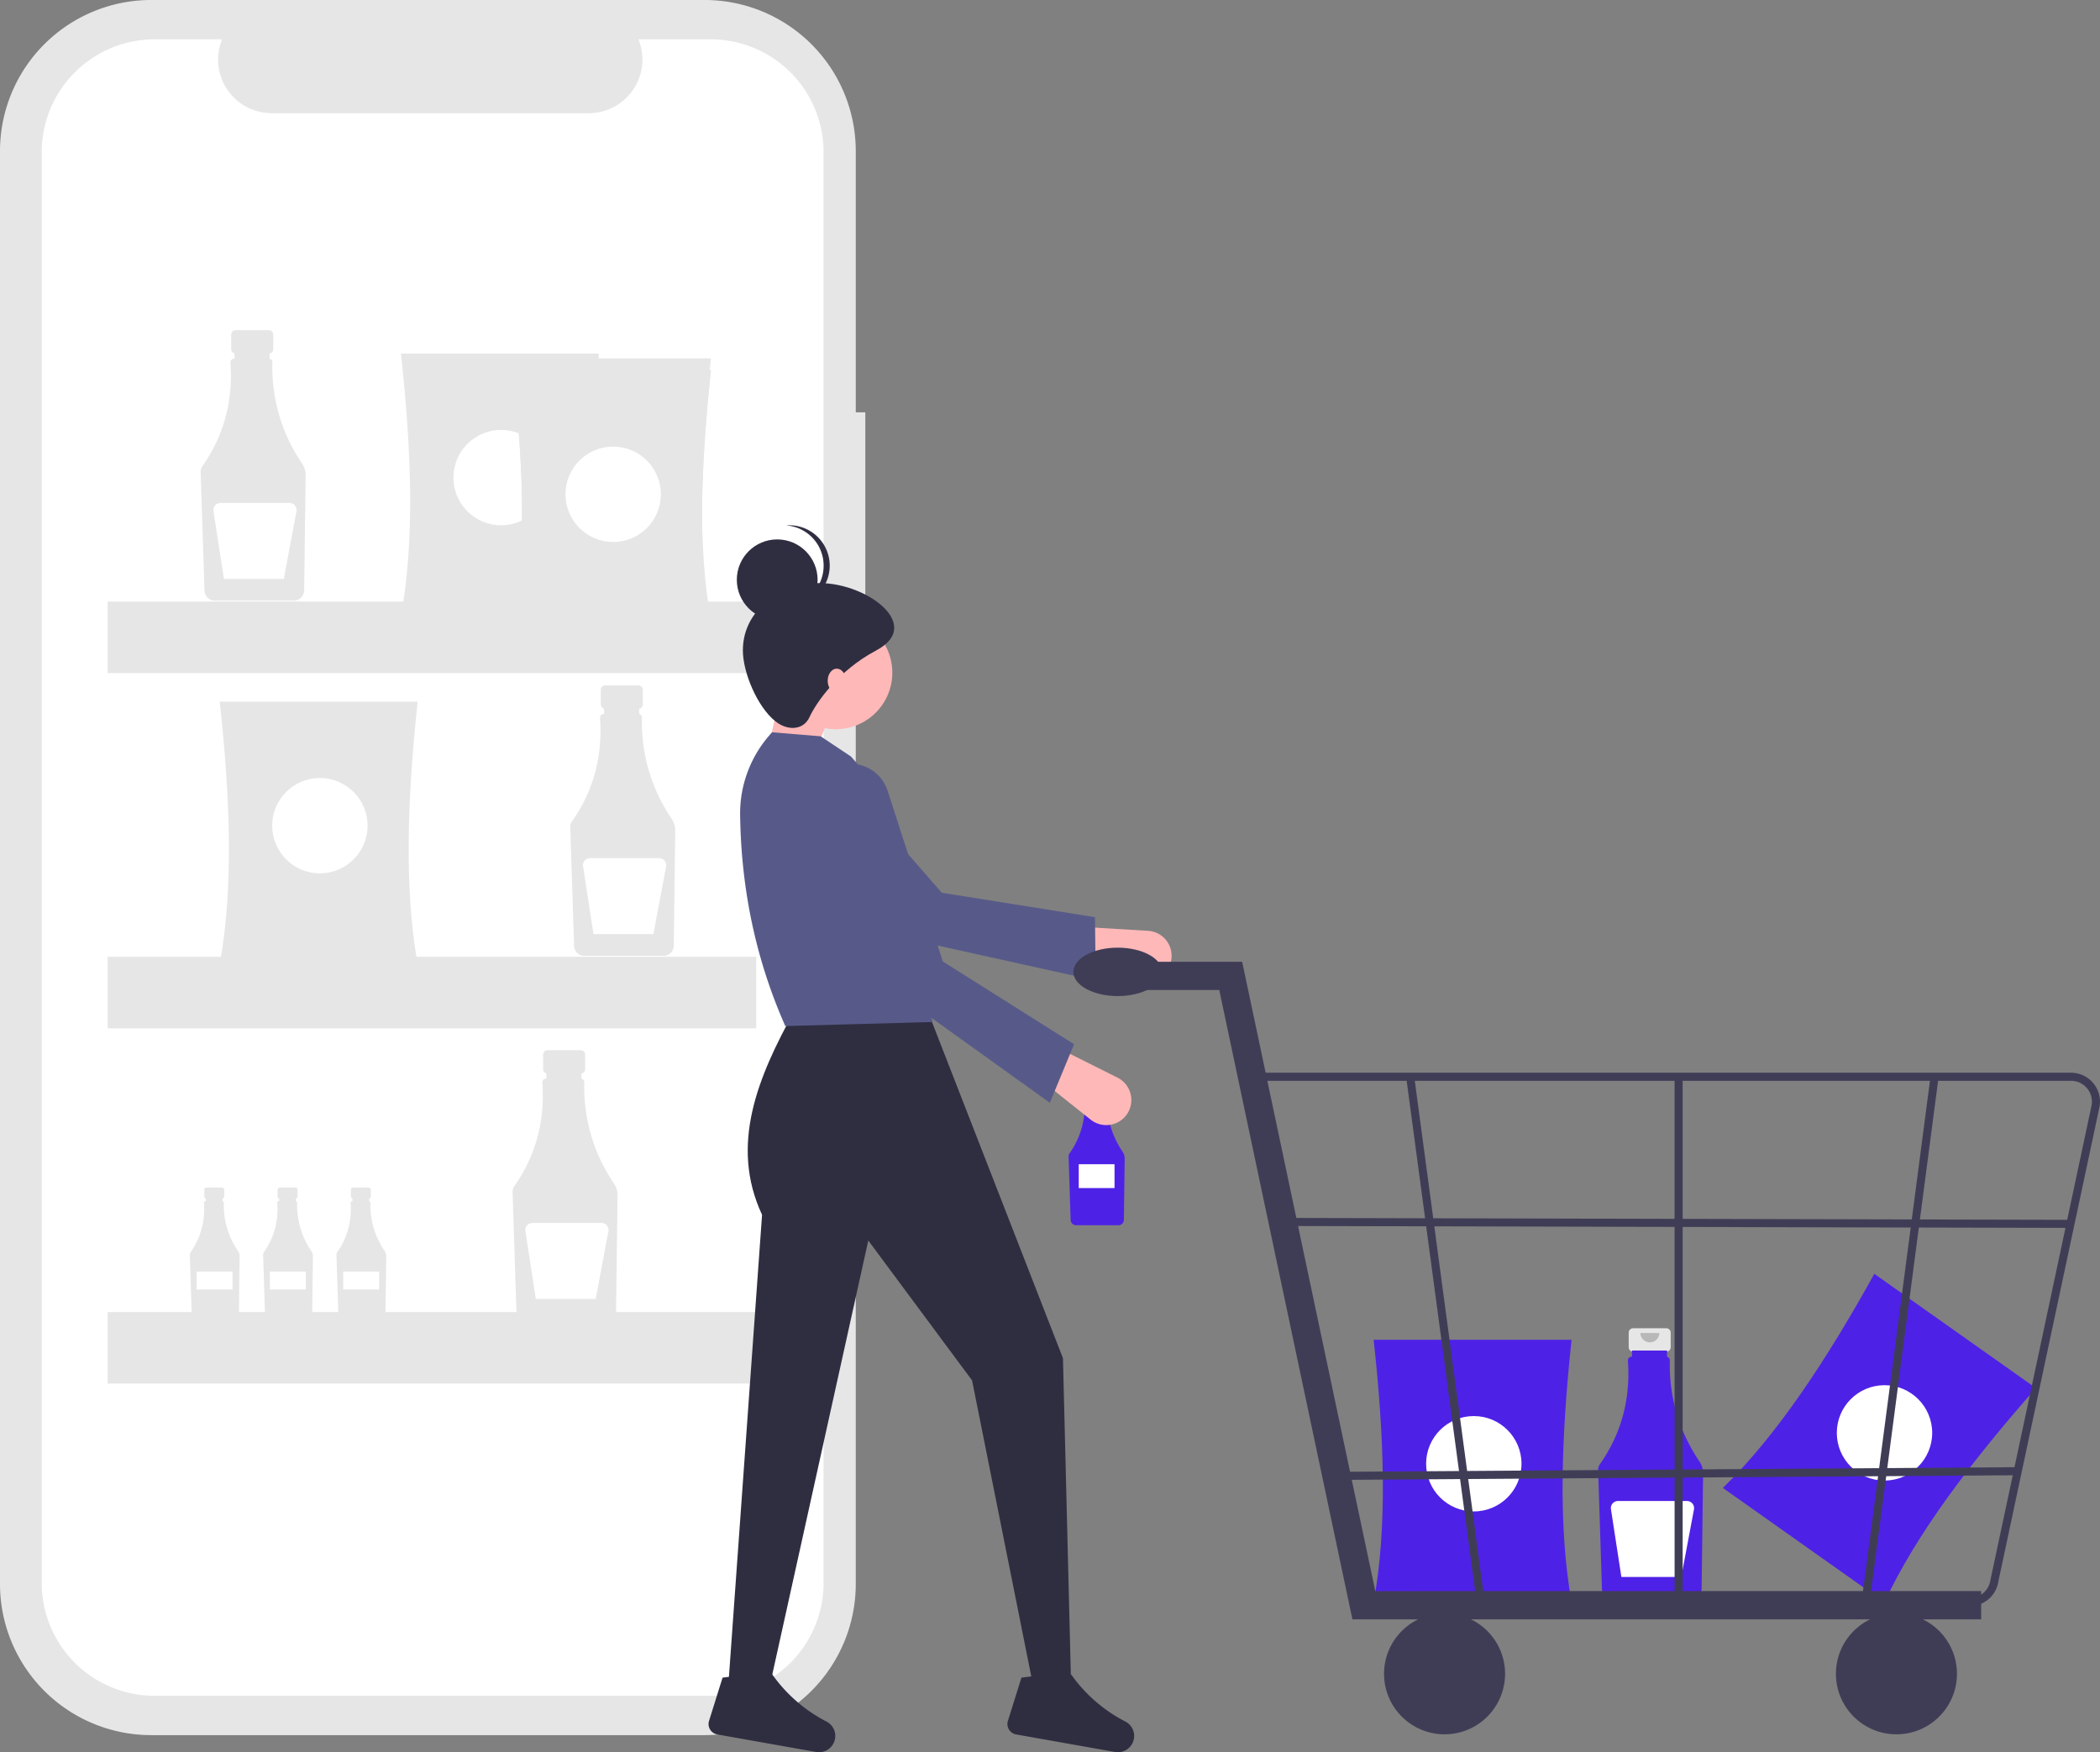 <?xml version="1.0" encoding="UTF-8" standalone="no"?><svg xmlns="http://www.w3.org/2000/svg" width="888" height="741.048" viewBox="0 0 888 741.048"><rect x="0" y="0" width="888" height="741.048" fill="#808080" stroke="none"/><g transform="translate(0 0)"><path d="M521.9,253.856h-4.032V143.4a63.927,63.927,0,0,0-63.927-63.927H219.927A63.927,63.927,0,0,0,156,143.4V749.357a63.927,63.927,0,0,0,63.927,63.927H453.937a63.927,63.927,0,0,0,63.927-63.927V332.478H521.9Z" transform="translate(-156 -79.476)" fill="#e6e6e6"/><path d="M456.516,96.107H425.97a22.681,22.681,0,0,1-21,31.247H270.91a22.681,22.681,0,0,1-21-31.247H221.38a47.74,47.74,0,0,0-47.74,47.74V748.912a47.74,47.74,0,0,0,47.74,47.74H456.516a47.74,47.74,0,0,0,47.74-47.74V143.848a47.74,47.74,0,0,0-47.74-47.74Z" transform="translate(-156 -79.476)" fill="#fff"/><path d="M269.672,219.111H255.633a1.861,1.861,0,0,0-1.861,1.861v6.162A1.861,1.861,0,0,0,255.633,229h2.327v9.233h9.386V229h2.327a1.861,1.861,0,0,0,1.861-1.861v-6.162a1.861,1.861,0,0,0-1.861-1.861Z" transform="translate(-156 -79.476)" fill="#e6e6e6"/><path d="M283.734,275.507a72.178,72.178,0,0,1-12.557-42.794,1.522,1.522,0,0,0-1.188-1.519v-2.663H255.162v2.626h-.2a1.521,1.521,0,0,0-1.519,1.523q0,.055,0,.111,1.752,24.425-11.833,43.808a4.193,4.193,0,0,0-.759,2.541l1.621,50.151a4.341,4.341,0,0,0,4.3,4.19h33.537a4.343,4.343,0,0,0,4.307-4.264l.625-48.693A8.788,8.788,0,0,0,283.734,275.507Z" transform="translate(-156 -79.476)" fill="#e6e6e6"/><path d="M278.425,292.166H249.234a3,3,0,0,0-2.962,3.453l4.411,28.673h25.33l5.358-28.577a3,3,0,0,0-2.946-3.549Z" transform="translate(-156 -79.476)" fill="#fff"/><path d="M425.957,369.345H411.917a1.861,1.861,0,0,0-1.861,1.861v6.162a1.861,1.861,0,0,0,1.861,1.861h2.327v9.233h9.386V379.23h2.327a1.861,1.861,0,0,0,1.861-1.861v-6.162a1.861,1.861,0,0,0-1.861-1.861Z" transform="translate(-156 -79.476)" fill="#e6e6e6"/><path d="M440.019,425.742a72.178,72.178,0,0,1-12.557-42.794,1.522,1.522,0,0,0-1.188-1.519v-2.663H411.446v2.626h-.2a1.521,1.521,0,0,0-1.519,1.523q0,.055,0,.111,1.752,24.425-11.833,43.808a4.193,4.193,0,0,0-.759,2.541l1.621,50.151a4.341,4.341,0,0,0,4.3,4.19H436.6a4.343,4.343,0,0,0,4.307-4.264l.625-48.693A8.788,8.788,0,0,0,440.019,425.742Z" transform="translate(-156 -79.476)" fill="#e6e6e6"/><path d="M434.71,442.4H405.518a3,3,0,0,0-2.962,3.453l4.411,28.673H432.3l5.358-28.577a3,3,0,0,0-2.946-3.549Z" transform="translate(-156 -79.476)" fill="#fff"/><path d="M249.935,581.733h-6.659a.883.883,0,0,0-.883.883v2.923a.883.883,0,0,0,.883.883h1.1v4.38h4.452v-4.38h1.1a.883.883,0,0,0,.883-.883v-2.923a.883.883,0,0,0-.883-.883Z" transform="translate(-156 -79.476)" fill="#e6e6e6"/><path d="M256.605,608.484a34.238,34.238,0,0,1-5.956-20.3.722.722,0,0,0-.564-.72V586.2h-7.033v1.245h-.1a.722.722,0,0,0-.721.723q0,.026,0,.052A31.246,31.246,0,0,1,236.623,609a1.989,1.989,0,0,0-.36,1.205L237.032,634a2.059,2.059,0,0,0,2.042,1.988h15.908a2.06,2.06,0,0,0,2.043-2.023l.3-23.1A4.168,4.168,0,0,0,256.605,608.484Z" transform="translate(-156 -79.476)" fill="#e6e6e6"/><rect width="15.179" height="7.59" transform="translate(83.137 537.753)" fill="#fff"/><path d="M280.935,581.733h-6.659a.883.883,0,0,0-.883.883v2.923a.883.883,0,0,0,.883.883h1.1v4.38h4.452v-4.38h1.1a.883.883,0,0,0,.883-.883v-2.923a.883.883,0,0,0-.883-.883Z" transform="translate(-156 -79.476)" fill="#e6e6e6"/><path d="M287.605,608.484a34.238,34.238,0,0,1-5.956-20.3.722.722,0,0,0-.564-.721V586.2h-7.033v1.245h-.1a.722.722,0,0,0-.721.723q0,.026,0,.052A31.246,31.246,0,0,1,267.623,609a1.989,1.989,0,0,0-.36,1.205L268.032,634a2.059,2.059,0,0,0,2.042,1.988h15.908a2.06,2.06,0,0,0,2.043-2.023l.3-23.1A4.168,4.168,0,0,0,287.605,608.484Z" transform="translate(-156 -79.476)" fill="#e6e6e6"/><rect width="15.179" height="7.59" transform="translate(114.137 537.753)" fill="#fff"/><path d="M311.935,581.733h-6.659a.883.883,0,0,0-.883.883v2.923a.883.883,0,0,0,.883.883h1.1v4.38h4.452v-4.38h1.1a.883.883,0,0,0,.883-.883v-2.923a.883.883,0,0,0-.883-.883Z" transform="translate(-156 -79.476)" fill="#e6e6e6"/><path d="M318.605,608.484a34.238,34.238,0,0,1-5.956-20.3.722.722,0,0,0-.564-.721V586.2h-7.033v1.245h-.1a.722.722,0,0,0-.721.723q0,.026,0,.052A31.246,31.246,0,0,1,298.623,609a1.989,1.989,0,0,0-.36,1.205L299.032,634a2.059,2.059,0,0,0,2.042,1.988h15.908a2.06,2.06,0,0,0,2.043-2.023l.3-23.1A4.168,4.168,0,0,0,318.605,608.484Z" transform="translate(-156 -79.476)" fill="#e6e6e6"/><rect width="15.179" height="7.59" transform="translate(145.137 537.753)" fill="#fff"/><path d="M401.567,523.613H387.528a1.861,1.861,0,0,0-1.861,1.861v6.162a1.861,1.861,0,0,0,1.861,1.861h2.327v9.233h9.386V533.5h2.327a1.861,1.861,0,0,0,1.861-1.861v-6.162A1.861,1.861,0,0,0,401.567,523.613Z" transform="translate(-156 -79.476)" fill="#e6e6e6"/><path d="M415.629,580.01a72.178,72.178,0,0,1-12.557-42.794,1.522,1.522,0,0,0-1.188-1.519v-2.663H387.057v2.626h-.2a1.521,1.521,0,0,0-1.519,1.523q0,.055,0,.111,1.752,24.425-11.833,43.808a4.193,4.193,0,0,0-.759,2.541l1.621,50.151a4.342,4.342,0,0,0,4.3,4.19h33.537a4.343,4.343,0,0,0,4.307-4.264l.625-48.693a8.788,8.788,0,0,0-1.51-5.018Z" transform="translate(-156 -79.476)" fill="#e6e6e6"/><path d="M410.32,596.668H381.129a3,3,0,0,0-2.962,3.453l4.411,28.673h25.33l5.358-28.577a3,3,0,0,0-2.946-3.549Z" transform="translate(-156 -79.476)" fill="#fff"/><path d="M409.232,339.938H325.544c5.851-31.633,4.5-69.832,0-110.911h83.688C404.847,270.107,403.536,308.3,409.232,339.938Z" transform="translate(-156 -79.476)" fill="#e6e6e6"/><circle cx="20.166" cy="20.166" r="20.166" transform="translate(191.726 181.816)" fill="#fff"/><path d="M332.6,487.148H248.914c5.851-31.633,4.5-69.832,0-110.911H332.6C328.217,417.316,326.907,455.515,332.6,487.148Z" transform="translate(-156 -79.476)" fill="#e6e6e6"/><circle cx="20.166" cy="20.166" r="20.166" transform="translate(115.097 329.026)" fill="#fff"/><path d="M456.621,347H372.933c5.851-31.633,4.5-69.832,0-110.911h83.688C452.236,277.165,450.926,315.363,456.621,347Z" transform="translate(-156 -79.476)" fill="#e6e6e6"/><circle cx="20.166" cy="20.166" r="20.166" transform="translate(239.116 188.874)" fill="#fff"/><path d="M456.621,341.955H372.933c5.851-31.633,4.5-69.832,0-110.911h83.688C452.236,272.123,450.926,310.322,456.621,341.955Z" transform="translate(-156 -79.476)" fill="#e6e6e6"/><circle cx="20.166" cy="20.166" r="20.166" transform="translate(239.116 183.833)" fill="#fff"/><path d="M456.621,347H372.933c5.851-31.633,4.5-69.832,0-110.911h83.688C452.236,277.165,450.926,315.363,456.621,347Z" transform="translate(-156 -79.476)" fill="#e6e6e6"/><circle cx="20.166" cy="20.166" r="20.166" transform="translate(239.116 188.874)" fill="#fff"/><rect width="274.254" height="30.249" transform="translate(45.525 254.413)" fill="#e6e6e6"/><rect width="274.254" height="30.249" transform="translate(45.525 404.647)" fill="#e6e6e6"/><rect width="274.254" height="30.249" transform="translate(45.525 554.882)" fill="#e6e6e6"/><path d="M952.855,757.075,884.53,708.749c23.044-22.448,44-54.411,64.046-90.551l68.325,48.326C989.6,697.53,966.471,727.96,952.855,757.075Z" transform="translate(-156 -79.476)" fill="#4e21e7"/><circle cx="20.166" cy="20.166" r="20.166" transform="translate(776.708 585.816)" fill="#fff"/><path d="M623.262,536.554h-7.5a.994.994,0,0,0-.994.994v3.292a.994.994,0,0,0,.994.994h1.243v4.932h5.014v-4.932h1.243a.994.994,0,0,0,.994-.994v-3.292a.994.994,0,0,0-.994-.994Z" transform="translate(-156 -79.476)" fill="#e6e6e6"/><path d="M630.774,566.682a38.559,38.559,0,0,1-6.708-22.861.813.813,0,0,0-.635-.812v-1.422h-7.921v1.4H615.4a.813.813,0,0,0-.812.814q0,.03,0,.059a35.19,35.19,0,0,1-6.322,23.4,2.24,2.24,0,0,0-.405,1.357l.866,26.792a2.319,2.319,0,0,0,2.3,2.239h17.916a2.32,2.32,0,0,0,2.3-2.278l.334-26.012A4.7,4.7,0,0,0,630.774,566.682Z" transform="translate(-156 -79.476)" fill="#4e21e7"/><path d="M621.7,537.627a2.145,2.145,0,0,1-4.291,0" transform="translate(-156 -79.476)" opacity="0.2" style="isolation:isolate"/><rect width="15.124" height="10.083" transform="translate(456.161 492.368)" fill="#fff"/><path d="M860.6,641.218H846.563a1.861,1.861,0,0,0-1.861,1.861v6.162a1.861,1.861,0,0,0,1.861,1.861h2.327v9.233h9.386V651.1H860.6a1.861,1.861,0,0,0,1.861-1.861v-6.162a1.861,1.861,0,0,0-1.861-1.861Z" transform="translate(-156 -79.476)" fill="#e6e6e6"/><path d="M874.664,697.615a72.178,72.178,0,0,1-12.557-42.794,1.522,1.522,0,0,0-1.188-1.519v-2.663H846.092v2.626h-.2a1.521,1.521,0,0,0-1.52,1.523q0,.055,0,.111,1.752,24.425-11.833,43.808a4.193,4.193,0,0,0-.759,2.541L833.4,751.4a4.341,4.341,0,0,0,4.3,4.19h33.537a4.343,4.343,0,0,0,4.307-4.264l.625-48.693A8.788,8.788,0,0,0,874.664,697.615Z" transform="translate(-156 -79.476)" fill="#4e21e7"/><path d="M857.676,643.226a4.016,4.016,0,0,1-8.031,0" transform="translate(-156 -79.476)" opacity="0.2" style="isolation:isolate"/><path d="M869.355,714.273H840.164a3,3,0,0,0-2.962,3.453l4.411,28.673h25.33l5.358-28.577a3,3,0,0,0-2.946-3.549Z" transform="translate(-156 -79.476)" fill="#fff"/><path d="M820.546,757H736.858c5.851-31.633,4.5-69.832,0-110.911h83.688C816.161,687.164,814.851,725.362,820.546,757Z" transform="translate(-156 -79.476)" fill="#4e21e7"/><circle cx="20.166" cy="20.166" r="20.166" transform="translate(603.041 598.874)" fill="#fff"/><path d="M322.243,328.466l18.787-1.708,11.956-29.034-21.349-11.956Z" fill="#ffb8b8"/><path d="M650.66,487.65h0a10.593,10.593,0,0,0-9.2-14.517l-29.17-1.739-4.295,14.282,30.029,8.247a10.593,10.593,0,0,0,12.638-6.273Z" transform="translate(-156 -79.476)" fill="#ffb8b8"/><path d="M619.339,494.163l-.321-26.8-64.793-10.339L504.31,399.777a16.338,16.338,0,0,0-21.294-2.912h0a16.338,16.338,0,0,0-2.846,24.922l41.18,50.678Z" transform="translate(-156 -79.476)" fill="#575a89"/><path d="M463.726,795.643H480.8l42.363-191.533,43.887,59.169,25.619,128.095H608.9l-3.416-137.488L548.268,507H491.906c-15.4,27.875-27.485,56.608-13.663,86.251Z" transform="translate(-156 -79.476)" fill="#2f2e41"/><path d="M582.2,807.276a4.457,4.457,0,0,0,3.476,5.718l41.793,7.417a6.876,6.876,0,0,0,7.8-4.713h0a6.834,6.834,0,0,0-3.342-8.126,63.9,63.9,0,0,1-23.048-20.038c-4.593,4.277-9.727,3.875-15.179.723l-5.782.723Z" transform="translate(-156 -79.476)" fill="#2f2e41"/><path d="M455.818,807.276a4.457,4.457,0,0,0,3.476,5.718l41.793,7.417a6.877,6.877,0,0,0,7.8-4.713h0a6.834,6.834,0,0,0-3.342-8.126A63.9,63.9,0,0,1,482.5,787.534c-4.593,4.277-9.727,3.875-15.179.723l-5.782.723Z" transform="translate(-156 -79.476)" fill="#2f2e41"/><circle cx="23.911" cy="23.911" r="23.911" transform="translate(329.502 260.576)" fill="#ffb8b8"/><path d="M488.064,513.407,550.4,511.7,532.1,454.079c11.377-18.239-.073-36.46-16.278-54.677l-12.809-8.54-20.5-1.708h0a50.314,50.314,0,0,0-13.549,35.05C469.369,452.032,474.3,482.324,488.064,513.407Z" transform="translate(-156 -79.476)" fill="#575a89"/><path d="M631.291,552.192h0a10.593,10.593,0,0,0-2.749-16.966l-26.134-13.074-9.567,11.441,24.363,19.4A10.593,10.593,0,0,0,631.291,552.192Z" transform="translate(-156 -79.476)" fill="#ffb8b8"/><path d="M599.933,545.858l10.248-24.765-55.5-34.994-23.37-72.268a16.338,16.338,0,0,0-18.432-11.054h0a16.338,16.338,0,0,0-12.421,21.793l17.923,62.791Z" transform="translate(-156 -79.476)" fill="#575a89"/><path d="M470.13,354.569c0,9.3,6.042,23.712,13.663,29.889,5.128,4.156,11.9,3.981,14.517-1.708,2.68-5.836,11.919-19.552,28.181-28.181,21.678-11.5-7.688-31.182-28.181-28.181C482.911,328.643,470.13,339.005,470.13,354.569Z" transform="translate(-156 -79.476)" fill="#2f2e41"/><circle cx="17.079" cy="17.079" r="17.079" transform="translate(311.568 228.125)" fill="#2f2e41"/><path d="M504.289,318.7a17.069,17.069,0,0,0-15.8-17.015c.424-.032.849-.065,1.281-.065a17.079,17.079,0,1,1,0,34.159c-.432,0-.857-.033-1.281-.065A17.069,17.069,0,0,0,504.289,318.7Z" transform="translate(-156 -79.476)" fill="#2f2e41"/><ellipse cx="3.843" cy="5.124" rx="3.843" ry="5.124" transform="translate(349.997 282.779)" fill="#ffb8b8"/><path d="M837.751,684.845H571.879l-56.3-266.151H467.529V406.752h57.729l56.3,266.15H837.751Z" fill="#3f3d56"/><circle cx="25.591" cy="25.591" r="25.591" transform="translate(585.25 682.285)" fill="#3f3d56"/><circle cx="25.591" cy="25.591" r="25.591" transform="translate(776.332 682.285)" fill="#3f3d56"/><path d="M988.9,758.7H730.225L684.584,533.145h347.151a12.265,12.265,0,0,1,12.116,14.167l-42.833,201.025A12.2,12.2,0,0,1,988.9,758.7Zm-255.869-3.412H988.9a8.806,8.806,0,0,0,8.742-7.477l42.833-201.025a8.85,8.85,0,0,0-8.744-10.225H688.726Z" transform="translate(-156 -79.476)" fill="#3f3d56"/><path d="M624.513,678.5l-29.89-222.846,3.366-.556,29.89,222.846Z" fill="#3f3d56"/><path d="M790.712,676.788l-3.369-.546L816.36,455.1l3.369.546Z" fill="#3f3d56"/><rect width="3.412" height="222.846" transform="translate(708.115 455.375)" fill="#3f3d56"/><rect width="3.412" height="330.296" transform="translate(546.006 518.497) rotate(-89.861)" fill="#3f3d56"/><rect width="290.178" height="3.412" transform="translate(562.835 622.477) rotate(-0.392)" fill="#3f3d56"/><ellipse cx="18.767" cy="10.237" rx="18.767" ry="10.237" transform="translate(453.881 400.78)" fill="#3f3d56"/></g></svg>